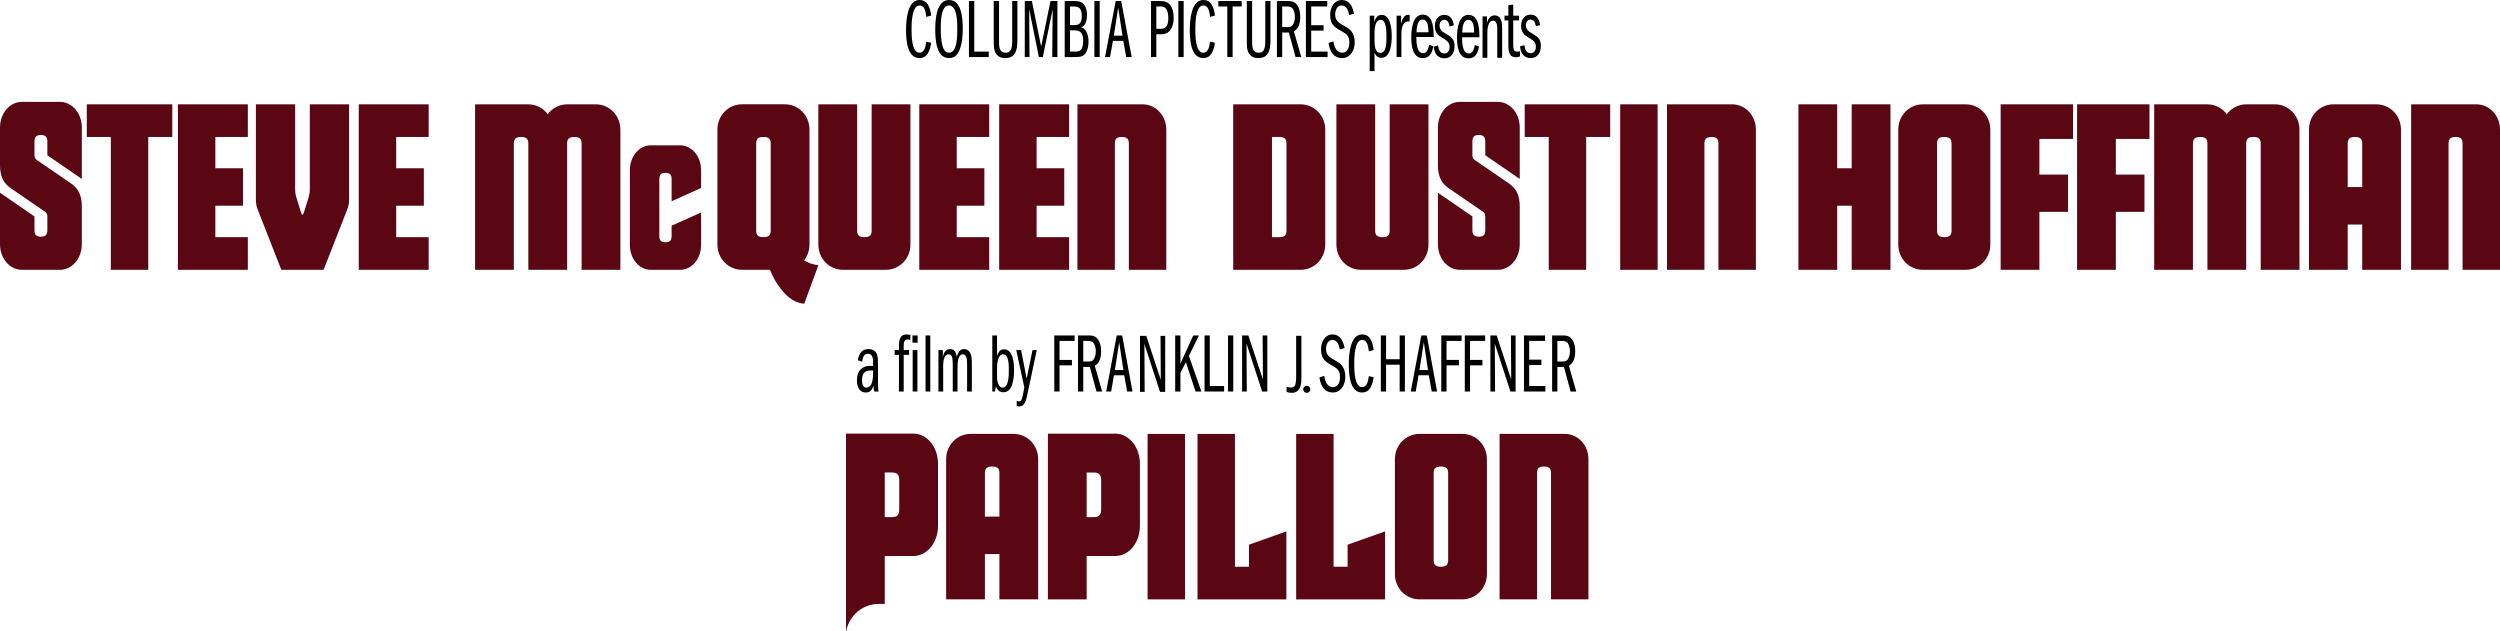 <?xml version="1.0" encoding="UTF-8"?>
<svg xmlns="http://www.w3.org/2000/svg" xmlns:xlink="http://www.w3.org/1999/xlink" width="1384.73pt" height="349.37pt" viewBox="0 0 1384.73 349.37" version="1.1">
<defs>
<clipPath id="clip1">
  <path d="M 468 240 L 520 240 L 520 349.371 L 468 349.371 Z M 468 240 "/>
</clipPath>
<clipPath id="clip2">
  <path d="M 1335 57 L 1384.73 57 L 1384.73 150 L 1335 150 Z M 1335 57 "/>
</clipPath>
</defs>
<g id="surface1">
<path style=" stroke:none;fill-rule:nonzero;fill:rgb(35.699%,2.399%,7.5%);fill-opacity:1;" d="M 830.602 240.32 L 866.652 240.32 C 873.945 240.32 879.828 246.465 879.828 254.348 L 879.828 331.977 L 859.094 331.977 L 859.094 262.152 C 859.094 259.84 858.426 258.391 855.215 258.391 C 852.004 258.391 851.336 259.84 851.336 262.152 L 851.336 331.977 L 830.602 331.977 L 830.602 240.32 "/>
<path style=" stroke:none;fill-rule:nonzero;fill:rgb(35.699%,2.399%,7.5%);fill-opacity:1;" d="M 635.633 240.336 L 656.367 240.336 L 656.367 331.988 L 635.633 331.988 L 635.633 240.336 "/>
<path style=" stroke:none;fill-rule:nonzero;fill:rgb(35.699%,2.399%,7.5%);fill-opacity:1;" d="M 691.781 301.703 L 691.781 313.918 L 684.023 313.918 L 684.023 240.336 L 663.285 240.336 L 663.285 331.988 L 712.516 331.988 L 712.516 294.332 L 691.781 301.703 "/>
<path style=" stroke:none;fill-rule:nonzero;fill:rgb(35.699%,2.399%,7.5%);fill-opacity:1;" d="M 746.426 301.703 L 746.426 313.918 L 738.668 313.918 L 738.668 240.336 L 717.934 240.336 L 717.934 331.988 L 767.16 331.988 L 767.16 294.332 L 746.426 301.703 "/>
<path style=" stroke:none;fill-rule:nonzero;fill:rgb(35.699%,2.399%,7.5%);fill-opacity:1;" d="M 798.109 313.902 C 801.434 313.902 802.125 312.461 802.125 310.145 L 802.125 262.152 C 802.125 259.84 801.434 258.391 798.109 258.391 C 794.785 258.391 794.09 259.84 794.09 262.152 L 794.09 310.145 C 794.09 312.461 794.785 313.902 798.109 313.902 Z M 772.621 254.348 C 772.621 246.465 778.715 240.32 786.266 240.32 L 809.949 240.32 C 817.5 240.32 823.594 246.465 823.594 254.348 L 823.594 317.953 C 823.594 325.832 817.5 331.977 809.949 331.977 L 786.266 331.977 C 778.715 331.977 772.621 325.832 772.621 317.953 L 772.621 254.348 "/>
<path style=" stroke:none;fill-rule:nonzero;fill:rgb(35.699%,2.399%,7.5%);fill-opacity:1;" d="M 553.562 286.148 L 553.562 262.152 C 553.562 259.84 552.867 258.391 549.547 258.391 C 546.223 258.391 545.527 259.84 545.527 262.152 L 545.527 286.148 Z M 524.059 254.348 C 524.059 246.465 530.152 240.32 537.703 240.32 L 561.387 240.32 C 568.938 240.32 575.031 246.465 575.031 254.348 L 575.031 331.977 L 553.562 331.977 L 553.562 306.895 L 545.527 306.895 L 545.527 331.977 L 524.059 331.977 L 524.059 254.348 "/>
<g clip-path="url(#clip1)" clip-rule="nonzero">
<path style=" stroke:none;fill-rule:nonzero;fill:rgb(35.699%,2.399%,7.5%);fill-opacity:1;" d="M 498.09 281.945 C 498.09 284.703 497.395 286.426 494.074 286.426 L 490.055 286.426 L 490.055 261.711 L 494.074 261.711 C 497.395 261.711 498.09 263.434 498.09 266.191 Z M 505.914 240.184 L 468.586 240.184 L 468.586 349.371 L 468.734 349.371 C 470.496 340.77 477.844 334.52 486.676 334.52 L 490.055 334.52 L 490.055 307.953 L 505.914 307.953 C 513.465 307.953 519.559 300.633 519.559 291.25 L 519.559 256.891 C 519.559 247.504 513.465 240.184 505.914 240.184 "/>
</g>
<path style=" stroke:none;fill-rule:nonzero;fill:rgb(35.699%,2.399%,7.5%);fill-opacity:1;" d="M 609.922 281.961 C 609.922 284.715 609.23 286.438 605.902 286.438 L 601.887 286.438 L 601.887 261.727 L 605.902 261.727 C 609.23 261.727 609.922 263.445 609.922 266.203 Z M 617.746 240.195 L 580.418 240.195 L 580.418 331.988 L 601.887 331.988 L 601.887 307.965 L 617.746 307.965 C 625.297 307.965 631.391 300.648 631.391 291.262 L 631.391 256.902 C 631.391 247.516 625.297 240.195 617.746 240.195 "/>
<path style=" stroke:none;fill-rule:nonzero;fill:rgb(35.699%,2.399%,7.5%);fill-opacity:1;" d="M 796.449 106.75 L 815.543 119.879 L 815.543 127.289 C 815.543 129.637 816.156 131.105 819.109 131.105 C 822.066 131.105 822.684 129.637 822.684 127.289 L 822.684 120.176 C 822.684 118.707 822.375 117.973 821.449 117.312 L 802.426 104.254 C 798.359 101.469 796.449 97.652 796.449 91.418 L 796.449 70.66 C 796.449 62.664 801.871 56.43 808.582 56.43 L 829.641 56.43 C 836.352 56.43 841.773 62.664 841.773 70.66 L 841.773 99.121 L 822.684 85.992 L 822.684 78.582 C 822.684 76.234 822.066 74.77 819.109 74.77 C 816.156 74.77 815.543 76.234 815.543 78.582 L 815.543 85.695 C 815.543 87.164 815.848 87.898 816.77 88.559 L 835.797 101.613 C 839.863 104.402 841.773 108.219 841.773 114.453 L 841.773 135.211 C 841.773 143.207 836.352 149.441 829.641 149.441 L 808.582 149.441 C 801.871 149.441 796.449 143.207 796.449 135.211 L 796.449 106.75 "/>
<path style=" stroke:none;fill-rule:nonzero;fill:rgb(35.699%,2.399%,7.5%);fill-opacity:1;" d="M 857.836 75.859 L 844.52 75.859 L 844.52 57.789 L 891.879 57.789 L 891.879 75.859 L 878.566 75.859 L 878.566 149.441 L 857.836 149.441 L 857.836 75.859 "/>
<path style=" stroke:none;fill-rule:nonzero;fill:rgb(35.699%,2.399%,7.5%);fill-opacity:1;" d="M 923.34 57.789 L 959.391 57.789 C 966.684 57.789 972.566 63.934 972.566 71.812 L 972.566 149.441 L 951.832 149.441 L 951.832 79.617 C 951.832 77.305 951.168 75.859 947.953 75.859 C 944.746 75.859 944.074 77.305 944.074 79.617 L 944.074 149.441 L 923.34 149.441 L 923.34 57.789 "/>
<g clip-path="url(#clip2)" clip-rule="nonzero">
<path style=" stroke:none;fill-rule:nonzero;fill:rgb(35.699%,2.399%,7.5%);fill-opacity:1;" d="M 1335.512 57.785 L 1371.559 57.785 C 1378.852 57.785 1384.73 63.934 1384.73 71.812 L 1384.73 149.441 L 1364 149.441 L 1364 79.617 C 1364 77.305 1363.328 75.855 1360.121 75.855 C 1356.91 75.855 1356.238 77.305 1356.238 79.617 L 1356.238 149.441 L 1335.512 149.441 L 1335.512 57.785 "/>
</g>
<path style=" stroke:none;fill-rule:nonzero;fill:rgb(35.699%,2.399%,7.5%);fill-opacity:1;" d="M 897.41 57.785 L 918.145 57.785 L 918.145 149.441 L 897.41 149.441 L 897.41 57.785 "/>
<path style=" stroke:none;fill-rule:nonzero;fill:rgb(35.699%,2.399%,7.5%);fill-opacity:1;" d="M 740.223 57.789 L 761.699 57.789 L 761.699 127.613 C 761.699 129.926 762.395 131.371 765.719 131.371 C 769.047 131.371 769.738 129.926 769.738 127.613 L 769.738 57.789 L 791.219 57.789 L 791.219 135.418 C 791.219 143.301 785.121 149.441 777.57 149.441 L 753.871 149.441 C 746.32 149.441 740.223 143.301 740.223 135.418 L 740.223 57.789 "/>
<path style=" stroke:none;fill-rule:nonzero;fill:rgb(35.699%,2.399%,7.5%);fill-opacity:1;" d="M 708.551 131.371 C 711.875 131.371 712.566 129.926 712.566 127.613 L 712.566 79.617 C 712.566 77.305 711.875 75.859 708.551 75.859 L 704.535 75.859 L 704.535 131.371 Z M 683.066 57.789 L 720.395 57.789 C 727.945 57.789 734.039 63.934 734.039 71.812 L 734.039 135.418 C 734.039 143.301 727.945 149.441 720.395 149.441 L 683.066 149.441 L 683.066 57.789 "/>
<path style=" stroke:none;fill-rule:nonzero;fill:rgb(35.699%,2.399%,7.5%);fill-opacity:1;" d="M 996.133 57.785 L 1017.602 57.785 L 1017.602 93.203 L 1025.641 93.203 L 1025.641 57.785 L 1047.109 57.785 L 1047.109 149.441 L 1025.641 149.441 L 1025.641 113.949 L 1017.602 113.949 L 1017.602 149.441 L 996.133 149.441 L 996.133 57.785 "/>
<path style=" stroke:none;fill-rule:nonzero;fill:rgb(35.699%,2.399%,7.5%);fill-opacity:1;" d="M 1076.93 131.371 C 1080.25 131.371 1080.949 129.926 1080.949 127.613 L 1080.949 79.617 C 1080.949 77.305 1080.25 75.859 1076.93 75.859 C 1073.602 75.859 1072.91 77.305 1072.91 79.617 L 1072.91 127.613 C 1072.91 129.926 1073.602 131.371 1076.93 131.371 Z M 1051.441 71.812 C 1051.441 63.934 1057.539 57.785 1065.09 57.785 L 1088.77 57.785 C 1096.32 57.785 1102.422 63.934 1102.422 71.812 L 1102.422 135.418 C 1102.422 143.297 1096.32 149.441 1088.77 149.441 L 1065.09 149.441 C 1057.539 149.441 1051.441 143.297 1051.441 135.418 L 1051.441 71.812 "/>
<path style=" stroke:none;fill-rule:nonzero;fill:rgb(35.699%,2.399%,7.5%);fill-opacity:1;" d="M 1148.238 76.949 L 1148.238 57.785 L 1108.141 57.785 L 1108.141 149.441 L 1129.602 149.441 L 1129.602 117.34 L 1145.469 117.34 L 1145.469 96.703 L 1129.602 96.703 L 1129.602 76.949 L 1148.238 76.949 "/>
<path style=" stroke:none;fill-rule:nonzero;fill:rgb(35.699%,2.399%,7.5%);fill-opacity:1;" d="M 1190.578 76.949 L 1190.578 57.785 L 1150.48 57.785 L 1150.48 149.441 L 1171.949 149.441 L 1171.949 117.34 L 1187.809 117.34 L 1187.809 96.703 L 1171.949 96.703 L 1171.949 76.949 L 1190.578 76.949 "/>
<path style=" stroke:none;fill-rule:nonzero;fill:rgb(35.699%,2.399%,7.5%);fill-opacity:1;" d="M 1193.18 57.785 L 1222.539 57.785 C 1226.98 57.785 1230.922 59.883 1233.41 63.281 C 1235.91 59.883 1239.859 57.785 1244.289 57.785 L 1260.012 57.785 C 1267.559 57.785 1273.648 63.934 1273.648 71.812 L 1273.648 149.441 L 1252.191 149.441 L 1252.191 79.617 C 1252.191 77.305 1251.488 75.859 1248.172 75.859 C 1244.84 75.859 1244.148 77.305 1244.148 79.617 L 1244.148 149.441 L 1222.68 149.441 L 1222.68 79.617 C 1222.68 77.305 1221.988 75.859 1218.66 75.859 C 1215.34 75.859 1214.648 77.305 1214.648 79.617 L 1214.648 149.441 L 1193.18 149.441 L 1193.18 57.785 "/>
<path style=" stroke:none;fill-rule:nonzero;fill:rgb(35.699%,2.399%,7.5%);fill-opacity:1;" d="M 1308.41 103.613 L 1308.41 79.617 C 1308.41 77.305 1307.719 75.855 1304.398 75.855 C 1301.07 75.855 1300.379 77.305 1300.379 79.617 L 1300.379 103.613 Z M 1278.91 71.812 C 1278.91 63.934 1285 57.785 1292.551 57.785 L 1316.238 57.785 C 1323.789 57.785 1329.879 63.934 1329.879 71.812 L 1329.879 149.441 L 1308.41 149.441 L 1308.41 124.359 L 1300.379 124.359 L 1300.379 149.441 L 1278.91 149.441 L 1278.91 71.812 "/>
<path style=" stroke:none;fill-rule:nonzero;fill:rgb(35.699%,2.399%,7.5%);fill-opacity:1;" d="M 0 106.75 L 19.09 119.879 L 19.09 127.289 C 19.09 129.637 19.707 131.105 22.66 131.105 C 25.617 131.105 26.23 129.637 26.23 127.289 L 26.23 120.176 C 26.23 118.707 25.926 117.973 25 117.312 L 5.973 104.254 C 1.91 101.469 0 97.652 0 91.418 L 0 70.66 C 0 62.664 5.418 56.43 12.133 56.43 L 33.191 56.43 C 39.902 56.43 45.324 62.664 45.324 70.66 L 45.324 99.121 L 26.23 85.992 L 26.23 78.582 C 26.23 76.234 25.617 74.77 22.66 74.77 C 19.707 74.77 19.09 76.234 19.09 78.582 L 19.09 85.695 C 19.09 87.164 19.398 87.898 20.32 88.559 L 39.348 101.613 C 43.414 104.402 45.324 108.219 45.324 114.453 L 45.324 135.211 C 45.324 143.207 39.902 149.441 33.191 149.441 L 12.133 149.441 C 5.418 149.441 0 143.207 0 135.211 L 0 106.75 "/>
<path style=" stroke:none;fill-rule:nonzero;fill:rgb(35.699%,2.399%,7.5%);fill-opacity:1;" d="M 61.383 75.859 L 48.074 75.859 L 48.074 57.789 L 95.43 57.789 L 95.43 75.859 L 82.117 75.859 L 82.117 149.441 L 61.383 149.441 L 61.383 75.859 "/>
<path style=" stroke:none;fill-rule:nonzero;fill:rgb(35.699%,2.399%,7.5%);fill-opacity:1;" d="M 596.773 57.785 L 632.824 57.785 C 640.113 57.785 646 63.934 646 71.812 L 646 149.441 L 625.266 149.441 L 625.266 79.617 C 625.266 77.305 624.598 75.859 621.387 75.859 C 618.176 75.859 617.508 77.305 617.508 79.617 L 617.508 149.441 L 596.773 149.441 L 596.773 57.785 "/>
<path style=" stroke:none;fill-rule:nonzero;fill:rgb(35.699%,2.399%,7.5%);fill-opacity:1;" d="M 453.277 57.785 L 474.758 57.785 L 474.758 127.613 C 474.758 129.926 475.449 131.371 478.777 131.371 C 482.102 131.371 482.797 129.926 482.797 127.613 L 482.797 57.785 L 504.277 57.785 L 504.277 135.418 C 504.277 143.297 498.18 149.441 490.625 149.441 L 466.93 149.441 C 459.375 149.441 453.277 143.297 453.277 135.418 L 453.277 57.785 "/>
<path style=" stroke:none;fill-rule:nonzero;fill:rgb(35.699%,2.399%,7.5%);fill-opacity:1;" d="M 418.848 127.598 L 418.848 79.602 C 418.848 77.285 419.539 75.844 422.863 75.844 C 426.191 75.844 426.883 77.285 426.883 79.602 L 426.883 127.598 C 426.883 129.91 426.191 131.355 422.863 131.355 C 419.539 131.355 418.848 129.91 418.848 127.598 Z M 445.371 144.211 C 447.242 141.82 448.363 138.773 448.363 135.402 L 448.363 71.793 C 448.363 63.914 442.266 57.77 434.715 57.77 L 411.016 57.77 C 403.465 57.77 397.367 63.914 397.367 71.793 L 397.367 135.402 C 397.367 143.281 403.465 149.426 411.016 149.426 L 426.453 149.426 C 428.211 153.723 430.312 157.398 432.758 160.348 C 436.707 165.371 440.914 167.883 445.465 168.242 L 453.277 146.895 C 450.273 146.555 447.656 145.625 445.371 144.211 "/>
<path style=" stroke:none;fill-rule:nonzero;fill:rgb(35.699%,2.399%,7.5%);fill-opacity:1;" d="M 98.543 57.789 L 137.27 57.789 L 137.27 75.859 L 119.277 75.859 L 119.277 93.207 L 134.594 93.207 L 134.594 113.949 L 119.277 113.949 L 119.277 131.371 L 137.27 131.371 L 137.27 149.441 L 98.543 149.441 L 98.543 57.789 "/>
<path style=" stroke:none;fill-rule:nonzero;fill:rgb(35.699%,2.399%,7.5%);fill-opacity:1;" d="M 509.184 57.785 L 547.91 57.785 L 547.91 75.859 L 529.918 75.859 L 529.918 93.203 L 545.234 93.203 L 545.234 113.949 L 529.918 113.949 L 529.918 131.371 L 547.91 131.371 L 547.91 149.441 L 509.184 149.441 L 509.184 57.785 "/>
<path style=" stroke:none;fill-rule:nonzero;fill:rgb(35.699%,2.399%,7.5%);fill-opacity:1;" d="M 553.434 57.785 L 592.16 57.785 L 592.16 75.859 L 574.168 75.859 L 574.168 93.203 L 589.484 93.203 L 589.484 113.949 L 574.168 113.949 L 574.168 131.371 L 592.16 131.371 L 592.16 149.441 L 553.434 149.441 L 553.434 57.785 "/>
<path style=" stroke:none;fill-rule:nonzero;fill:rgb(35.699%,2.399%,7.5%);fill-opacity:1;" d="M 198.707 57.789 L 237.434 57.789 L 237.434 75.859 L 219.441 75.859 L 219.441 93.207 L 234.758 93.207 L 234.758 113.949 L 219.441 113.949 L 219.441 131.371 L 237.434 131.371 L 237.434 149.441 L 198.707 149.441 L 198.707 57.789 "/>
<path style=" stroke:none;fill-rule:nonzero;fill:rgb(35.699%,2.399%,7.5%);fill-opacity:1;" d="M 263.145 57.785 L 292.512 57.785 C 296.945 57.785 300.891 59.883 303.387 63.281 C 305.879 59.883 309.828 57.785 314.258 57.785 L 329.98 57.785 C 337.531 57.785 343.625 63.934 343.625 71.812 L 343.625 149.441 L 322.152 149.441 L 322.152 79.617 C 322.152 77.305 321.461 75.859 318.137 75.859 C 314.812 75.859 314.121 77.305 314.121 79.617 L 314.121 149.441 L 292.648 149.441 L 292.648 79.617 C 292.648 77.305 291.957 75.859 288.633 75.859 C 285.309 75.859 284.617 77.305 284.617 79.617 L 284.617 149.441 L 263.145 149.441 L 263.145 57.785 "/>
<path style=" stroke:none;fill-rule:nonzero;fill:rgb(35.699%,2.399%,7.5%);fill-opacity:1;" d="M 388.316 94.246 C 388.316 86.523 383.152 80.504 376.758 80.504 L 360.441 80.504 C 354.051 80.504 348.883 86.523 348.883 94.246 L 348.883 135.695 C 348.883 143.418 354.051 149.441 360.441 149.441 L 376.758 149.441 C 383.152 149.441 388.316 143.418 388.316 135.695 L 388.316 117.699 L 372.004 124.996 L 372.004 130.523 C 372.004 132.789 371.414 134.207 368.602 134.207 C 365.781 134.207 365.195 132.789 365.195 130.523 L 365.195 99.422 C 365.195 97.152 365.781 95.734 368.602 95.734 C 371.414 95.734 372.004 97.152 372.004 99.422 L 372.004 111.48 L 388.316 104.113 L 388.281 104.098 L 388.316 104.098 L 388.316 94.246 "/>
<path style=" stroke:none;fill-rule:nonzero;fill:rgb(35.699%,2.399%,7.5%);fill-opacity:1;" d="M 142.574 115.613 C 142.086 114.312 141.734 112.434 141.734 110.914 L 141.734 57.789 L 163.469 57.789 L 163.469 105.203 C 163.469 106.797 163.887 108.531 164.238 109.688 L 166.832 118 C 167.043 118.648 167.254 118.941 167.535 118.941 C 167.812 118.941 168.023 118.648 168.234 118 L 170.828 109.688 C 171.18 108.531 171.598 106.797 171.598 105.203 L 171.598 57.789 L 193.328 57.789 L 193.328 110.914 C 193.328 112.434 192.98 114.312 192.488 115.613 L 179.238 149.441 L 155.824 149.441 L 142.574 115.613 "/>
<path style=" stroke:none;fill-rule:nonzero;fill:rgb(0%,0%,0%);fill-opacity:1;" d="M 723.793 213.672 C 724.34 213.672 724.809 213.867 725.188 214.25 C 725.57 214.637 725.762 215.098 725.762 215.641 C 725.762 216.188 725.566 216.645 725.18 217.027 C 724.797 217.406 724.332 217.598 723.793 217.598 C 723.25 217.598 722.789 217.406 722.406 217.027 C 722.027 216.645 721.832 216.188 721.832 215.641 C 721.832 215.098 722.027 214.637 722.406 214.25 C 722.789 213.867 723.25 213.672 723.793 213.672 "/>
<path style=" stroke:none;fill-rule:nonzero;fill:rgb(0%,0%,0%);fill-opacity:1;" d="M 509.262 32.168 C 502.617 32.168 501.848 22.672 501.848 16.621 C 501.848 10.805 502.695 0.004 509.297 0.004 C 513.738 0.004 515.168 3.91 515.785 8.613 L 513.082 9.359 C 512.734 6.66 512.234 3.027 509.375 3.027 C 504.973 3.027 504.895 13.035 504.895 16.48 C 504.895 19.926 505.012 29.191 509.297 29.191 C 512.117 29.191 512.695 25.746 513.082 23.094 L 515.785 23.695 C 515.016 28.258 513.66 32.168 509.262 32.168 "/>
<path style=" stroke:none;fill-rule:nonzero;fill:rgb(0%,0%,0%);fill-opacity:1;" d="M 525.637 3.027 C 521.156 3.027 521.078 12.012 521.078 15.645 C 521.078 18.668 521.195 21.93 521.891 24.859 C 522.43 27.141 523.473 29.191 525.676 29.191 C 530.27 29.191 530.23 19.785 530.23 16.109 C 530.23 12.387 530.27 3.027 525.637 3.027 Z M 531.004 28.676 C 529.691 31.191 528.07 32.168 525.637 32.168 C 518.723 32.168 518.027 22.578 518.027 16.297 C 518.027 10.148 518.879 0.004 525.676 0.004 C 532.473 0.004 533.281 9.684 533.281 15.875 C 533.281 20.02 532.855 25.094 531.004 28.676 "/>
<path style=" stroke:none;fill-rule:nonzero;fill:rgb(0%,0%,0%);fill-opacity:1;" d="M 536.691 31.609 L 536.691 0.562 L 539.625 0.562 L 539.625 28.586 L 547.656 28.586 L 547.656 31.609 L 536.691 31.609 "/>
<path style=" stroke:none;fill-rule:nonzero;fill:rgb(0%,0%,0%);fill-opacity:1;" d="M 556.766 32.168 C 554.871 32.168 552.785 31.562 551.629 29.656 C 550.352 27.605 550.43 24.676 550.43 22.254 L 550.43 0.562 L 553.363 0.562 L 553.363 22.254 C 553.363 25.84 553.289 29.191 557.109 29.191 C 560.434 29.191 560.664 25.652 560.664 22.441 L 560.664 0.562 L 563.52 0.562 L 563.52 22.254 C 563.52 28.117 562.324 32.168 556.766 32.168 "/>
<path style=" stroke:none;fill-rule:nonzero;fill:rgb(0%,0%,0%);fill-opacity:1;" d="M 582.828 31.609 L 583.062 5.172 L 577.613 31.609 L 575.414 31.609 L 570.047 5.027 L 570.238 31.609 L 567.613 31.609 L 567.613 0.562 L 571.551 0.562 L 576.688 25.789 L 581.863 0.562 L 585.688 0.562 L 585.688 31.609 L 582.828 31.609 "/>
<path style=" stroke:none;fill-rule:nonzero;fill:rgb(0%,0%,0%);fill-opacity:1;" d="M 595.285 16.809 L 592.66 16.809 L 592.66 28.586 L 595.441 28.586 C 596.598 28.586 597.949 28.492 598.801 27.469 C 599.727 26.398 599.957 24.07 599.957 22.625 C 599.957 18.621 598.645 16.809 595.285 16.809 Z M 594.938 3.586 L 592.66 3.586 L 592.66 13.922 L 595.055 13.922 C 598.105 13.922 599.188 12.434 599.188 8.801 C 599.188 5.172 597.988 3.586 594.938 3.586 Z M 601.156 29.656 C 599.727 31.609 597.41 31.609 595.402 31.609 L 589.727 31.609 L 589.727 0.562 L 595.133 0.562 C 596.289 0.562 597.758 0.699 598.84 1.215 C 601.156 2.332 602.082 5.496 602.082 8.336 C 602.082 10.148 601.773 12.246 600.77 13.688 C 600.227 14.48 599.648 14.758 598.879 15.039 C 600.035 15.551 600.691 15.969 601.465 17.137 C 602.547 18.809 602.934 20.949 602.934 23.047 C 602.934 25.371 602.469 27.887 601.156 29.656 "/>
<path style=" stroke:none;fill-rule:nonzero;fill:rgb(0%,0%,0%);fill-opacity:1;" d="M 606.176 31.609 L 606.176 0.562 L 609.109 0.562 L 609.109 31.609 L 606.176 31.609 "/>
<path style=" stroke:none;fill-rule:nonzero;fill:rgb(0%,0%,0%);fill-opacity:1;" d="M 619.371 4.285 L 616.938 19.738 L 621.727 19.738 Z M 623.812 31.609 L 622.188 22.625 L 616.434 22.625 L 614.852 31.609 L 612.07 31.609 L 617.98 0.562 L 621.031 0.562 L 626.824 31.609 L 623.812 31.609 "/>
<path style=" stroke:none;fill-rule:nonzero;fill:rgb(0%,0%,0%);fill-opacity:1;" d="M 645.305 4.285 C 644.609 3.727 643.566 3.586 642.719 3.586 L 640.48 3.586 L 640.48 15.969 L 642.871 15.969 C 646.195 15.969 647.121 13.598 647.121 9.918 C 647.121 8.008 646.734 5.449 645.305 4.285 Z M 642.988 18.996 L 640.48 18.996 L 640.48 31.609 L 637.543 31.609 L 637.543 0.562 L 642.523 0.562 C 643.645 0.562 645.113 0.699 646.156 1.168 C 649.129 2.516 650.094 6.336 650.094 9.824 C 650.094 15.41 647.816 18.996 642.988 18.996 "/>
<path style=" stroke:none;fill-rule:nonzero;fill:rgb(0%,0%,0%);fill-opacity:1;" d="M 652.68 31.609 L 652.68 0.562 L 655.617 0.562 L 655.617 31.609 L 652.68 31.609 "/>
<path style=" stroke:none;fill-rule:nonzero;fill:rgb(0%,0%,0%);fill-opacity:1;" d="M 666.438 32.168 C 659.797 32.168 659.023 22.672 659.023 16.621 C 659.023 10.805 659.875 0.004 666.48 0.004 C 670.918 0.004 672.348 3.91 672.965 8.613 L 670.262 9.359 C 669.914 6.66 669.414 3.027 666.555 3.027 C 662.152 3.027 662.074 13.035 662.074 16.48 C 662.074 19.926 662.191 29.191 666.48 29.191 C 669.297 29.191 669.875 25.746 670.262 23.094 L 672.965 23.695 C 672.195 28.258 670.844 32.168 666.438 32.168 "/>
<path style=" stroke:none;fill-rule:nonzero;fill:rgb(0%,0%,0%);fill-opacity:1;" d="M 682.73 3.586 L 682.73 31.609 L 679.797 31.609 L 679.797 3.586 L 674.816 3.586 L 674.816 0.562 L 687.754 0.562 L 687.754 3.586 L 682.73 3.586 "/>
<path style=" stroke:none;fill-rule:nonzero;fill:rgb(0%,0%,0%);fill-opacity:1;" d="M 696.934 32.168 C 695.043 32.168 692.957 31.562 691.797 29.656 C 690.523 27.605 690.602 24.676 690.602 22.254 L 690.602 0.562 L 693.535 0.562 L 693.535 22.254 C 693.535 25.84 693.461 29.191 697.285 29.191 C 700.602 29.191 700.836 25.652 700.836 22.441 L 700.836 0.562 L 703.691 0.562 L 703.691 22.254 C 703.691 28.117 702.496 32.168 696.934 32.168 "/>
<path style=" stroke:none;fill-rule:nonzero;fill:rgb(0%,0%,0%);fill-opacity:1;" d="M 715.996 4.797 C 715.223 3.727 713.988 3.586 712.867 3.586 L 710.203 3.586 L 710.203 14.992 L 713.023 14.992 C 714.219 14.992 715.297 14.898 716.113 13.688 C 716.922 12.523 717.23 10.848 717.23 9.359 C 717.23 7.777 716.883 6.012 715.996 4.797 Z M 717.617 31.609 L 713.871 18.02 L 710.203 18.02 L 710.203 31.609 L 707.27 31.609 L 707.27 0.562 L 712.984 0.562 C 714.602 0.562 716.035 0.562 717.426 1.68 C 719.469 3.309 720.207 6.379 720.207 9.219 C 720.207 12.57 719.434 15.922 716.652 17.32 L 720.781 31.609 L 717.617 31.609 "/>
<path style=" stroke:none;fill-rule:nonzero;fill:rgb(0%,0%,0%);fill-opacity:1;" d="M 723.332 31.609 L 723.332 0.562 L 735.148 0.562 L 735.148 3.586 L 726.266 3.586 L 726.266 13.969 L 733.102 13.969 L 733.102 16.945 L 726.266 16.945 L 726.266 28.586 L 735.34 28.586 L 735.34 31.609 L 723.332 31.609 "/>
<path style=" stroke:none;fill-rule:nonzero;fill:rgb(0%,0%,0%);fill-opacity:1;" d="M 743.336 32.168 C 738.895 32.168 736.578 28.816 735.883 23.789 L 738.586 22.949 C 739.047 26.211 740.363 29.191 743.41 29.191 C 746.156 29.191 747.391 26.723 747.391 23.648 C 747.391 22.441 747.195 21.23 746.656 20.207 C 746 18.996 744.801 18.297 743.762 17.691 C 740.016 15.504 736.77 14.199 736.77 8.336 C 736.77 3.68 739.203 0.004 743.219 0.004 C 747.234 0.004 749.09 3.168 749.977 7.543 L 747.312 8.336 C 746.812 5.59 745.73 3.027 743.102 3.027 C 740.707 3.027 739.551 5.496 739.551 8.148 C 739.551 15.598 750.363 12.711 750.363 23.371 C 750.363 28.398 747.621 32.168 743.336 32.168 "/>
<path style=" stroke:none;fill-rule:nonzero;fill:rgb(0%,0%,0%);fill-opacity:1;" d="M 764.695 10.988 C 761.723 10.988 761.336 15.645 761.336 18.297 L 761.336 22.484 C 761.336 25.188 761.609 29.285 764.582 29.285 C 768.094 29.285 767.941 23.137 767.941 20.254 C 767.941 17.602 768.02 10.988 764.695 10.988 Z M 765.121 32.027 C 763.305 32.027 762.227 31.191 761.336 29.285 L 761.336 39.383 L 758.672 39.383 L 758.672 8.66 L 761.184 8.66 L 761.184 12.387 C 761.801 9.965 763 8.242 765.277 8.242 C 770.105 8.242 770.875 15.645 770.875 20.02 C 770.875 24.582 770.141 32.027 765.121 32.027 "/>
<path style=" stroke:none;fill-rule:nonzero;fill:rgb(0%,0%,0%);fill-opacity:1;" d="M 780.051 11.871 C 778.812 11.871 778.004 12.434 777.27 13.598 C 776.109 15.41 776.227 18.668 776.227 20.812 L 776.227 31.609 L 773.562 31.609 L 773.562 8.66 L 776.035 8.66 L 776.035 13.223 C 776.613 10.805 777.578 8.195 779.973 8.195 C 780.281 8.195 780.516 8.195 780.785 8.336 L 780.785 11.922 C 780.551 11.871 780.281 11.871 780.051 11.871 "/>
<path style=" stroke:none;fill-rule:nonzero;fill:rgb(0%,0%,0%);fill-opacity:1;" d="M 787.984 10.848 C 785.012 10.848 784.738 15.176 784.586 17.879 L 791.188 17.879 C 791.148 15.176 791.035 10.848 787.984 10.848 Z M 784.508 20.484 C 784.508 23.605 784.664 29.473 788.293 29.473 C 790.457 29.473 791.148 26.953 791.574 24.816 L 793.93 25.562 C 793.121 29.656 791.766 32.168 788.023 32.168 C 782.578 32.168 781.688 25.746 781.688 20.484 C 781.688 15.551 782.73 8.102 788.023 8.102 C 793.699 8.102 794.082 15.363 794.125 20.484 L 784.508 20.484 "/>
<path style=" stroke:none;fill-rule:nonzero;fill:rgb(0%,0%,0%);fill-opacity:1;" d="M 800.109 32.309 C 796.559 32.309 794.625 30.031 794.125 25.887 L 796.52 25.141 C 796.906 27.605 797.676 29.609 800.07 29.609 C 801.848 29.609 802.926 28.117 802.926 26.023 C 802.926 20.297 794.742 22.02 794.742 14.48 C 794.742 10.707 796.824 8.242 799.957 8.242 C 803.16 8.242 804.625 10.383 805.285 13.969 L 802.965 14.711 C 802.543 12.711 801.961 10.988 799.992 10.988 C 798.41 10.988 797.367 12.246 797.367 14.152 C 797.367 16.992 799.762 18.02 801.539 19.09 C 804.086 20.625 805.668 21.883 805.668 25.562 C 805.668 29.656 803.547 32.309 800.109 32.309 "/>
<path style=" stroke:none;fill-rule:nonzero;fill:rgb(0%,0%,0%);fill-opacity:1;" d="M 813.305 10.988 C 810.332 10.988 810.059 15.316 809.906 18.02 L 816.508 18.02 C 816.473 15.316 816.355 10.988 813.305 10.988 Z M 809.828 20.625 C 809.828 23.742 809.984 29.609 813.613 29.609 C 815.777 29.609 816.473 27.094 816.898 24.953 L 819.254 25.699 C 818.441 29.797 817.09 32.309 813.344 32.309 C 807.898 32.309 807.012 25.887 807.012 20.625 C 807.012 15.691 808.051 8.242 813.344 8.242 C 819.02 8.242 819.406 15.508 819.445 20.625 L 809.828 20.625 "/>
<path style=" stroke:none;fill-rule:nonzero;fill:rgb(0%,0%,0%);fill-opacity:1;" d="M 829.312 32.027 L 829.312 17.461 C 829.312 15.273 829.543 11.453 826.918 11.453 C 824.059 11.453 823.828 16.34 823.828 18.812 L 823.828 32.027 L 821.164 32.027 L 821.164 9.078 L 823.633 9.078 L 823.633 12.57 C 824.371 10.195 825.605 8.523 827.805 8.523 C 828.965 8.523 830.086 8.941 830.859 10.012 C 832.129 11.73 832.016 14.758 832.016 16.898 L 832.016 32.027 L 829.312 32.027 "/>
<path style=" stroke:none;fill-rule:nonzero;fill:rgb(0%,0%,0%);fill-opacity:1;" d="M 839.633 31.703 C 835.426 31.703 835.465 27.699 835.465 23.789 L 835.465 11.312 L 833.34 11.312 L 833.34 8.66 L 835.465 8.66 L 835.465 2.887 L 838.168 2.516 L 838.168 8.66 L 841.41 8.66 L 841.41 11.312 L 838.168 11.312 L 838.168 23.789 C 838.168 25 838.051 27.652 839.129 28.309 C 839.555 28.586 840.137 28.586 840.602 28.586 C 841.062 28.586 841.488 28.492 841.91 28.398 L 841.91 31.238 C 841.137 31.609 840.445 31.703 839.633 31.703 "/>
<path style=" stroke:none;fill-rule:nonzero;fill:rgb(0%,0%,0%);fill-opacity:1;" d="M 847.898 32.168 C 844.344 32.168 842.414 29.891 841.91 25.746 L 844.305 25 C 844.691 27.469 845.465 29.473 847.859 29.473 C 849.633 29.473 850.715 27.98 850.715 25.887 C 850.715 20.156 842.531 21.883 842.531 14.34 C 842.531 10.566 844.613 8.102 847.742 8.102 C 850.949 8.102 852.414 10.242 853.07 13.828 L 850.754 14.574 C 850.328 12.57 849.75 10.848 847.781 10.848 C 846.199 10.848 845.156 12.105 845.156 14.016 C 845.156 16.852 847.551 17.879 849.328 18.949 C 851.875 20.484 853.457 21.742 853.457 25.418 C 853.457 29.52 851.336 32.168 847.898 32.168 "/>
<path style=" stroke:none;fill-rule:nonzero;fill:rgb(0%,0%,0%);fill-opacity:1;" d="M 482.422 205.215 C 479.176 205.215 477.461 206.52 477.461 210.664 C 477.461 212.617 477.992 214.711 479.902 214.711 C 481.121 214.711 482.117 213.828 482.688 212.57 C 483.641 210.477 483.605 207.543 483.605 205.215 Z M 484.215 216.852 C 483.91 215.734 483.832 214.664 483.832 213.504 C 482.992 216.109 481.926 217.41 479.559 217.41 C 476.199 217.41 474.637 214.48 474.637 210.664 C 474.637 205.309 477.613 202.656 481.809 202.656 C 482.422 202.656 482.992 202.703 483.605 202.703 L 483.605 201.957 C 483.605 199.211 483.719 195.953 480.742 195.953 C 478.453 195.953 477.918 197.906 477.535 200.328 L 475.133 199.535 C 475.855 195.531 477.535 193.348 481.008 193.348 C 482.191 193.348 483.262 193.578 484.289 194.324 C 485.816 195.484 486.086 197.023 486.238 199.117 C 486.312 200.188 486.312 201.211 486.312 202.281 L 486.312 211.547 C 486.312 213.316 486.312 215.086 486.582 216.852 L 484.215 216.852 "/>
<path style=" stroke:none;fill-rule:nonzero;fill:rgb(0%,0%,0%);fill-opacity:1;" d="M 502.656 187.992 C 501.891 187.992 501.09 188.504 500.785 189.391 C 500.48 190.32 500.555 192.973 500.555 193.902 L 503.535 193.902 L 503.535 196.559 L 500.555 196.559 L 500.555 216.852 L 497.922 216.852 L 497.922 196.559 L 495.555 196.559 L 495.555 193.902 L 497.922 193.902 C 497.922 189.715 497.578 185.246 502.199 185.246 C 502.883 185.246 503.57 185.387 504.258 185.523 L 504.258 188.273 C 503.723 188.133 503.188 187.992 502.656 187.992 "/>
<path style=" stroke:none;fill-rule:nonzero;fill:rgb(0%,0%,0%);fill-opacity:1;" d="M 505.52 216.852 L 505.52 193.902 L 508.148 193.902 L 508.148 216.852 Z M 505.402 189.809 L 505.402 185.805 L 508.266 185.805 L 508.266 189.809 L 505.402 189.809 "/>
<path style=" stroke:none;fill-rule:nonzero;fill:rgb(0%,0%,0%);fill-opacity:1;" d="M 512.652 216.852 L 512.652 185.805 L 515.285 185.805 L 515.285 216.852 L 512.652 216.852 "/>
<path style=" stroke:none;fill-rule:nonzero;fill:rgb(0%,0%,0%);fill-opacity:1;" d="M 535.668 216.852 L 535.668 201.863 C 535.668 199.77 535.594 196.277 533.266 196.277 C 530.289 196.277 530.363 201.91 530.363 204.332 L 530.363 216.852 L 527.73 216.852 L 527.73 202.422 C 527.73 201.539 527.73 200.605 527.652 199.723 C 527.5 197.906 527.234 196.277 525.441 196.277 C 522.922 196.277 522.426 199.863 522.426 202.238 L 522.426 216.852 L 519.789 216.852 L 519.789 193.902 L 522.234 193.902 L 522.234 197.535 C 522.883 195.02 523.953 193.348 526.281 193.348 C 528.684 193.348 529.602 195.113 529.945 197.816 C 530.516 195.16 531.66 193.348 534.027 193.348 C 535.098 193.348 535.977 193.719 536.777 194.602 C 538.305 196.277 538.305 199.352 538.305 201.68 L 538.305 216.852 L 535.668 216.852 "/>
<path style=" stroke:none;fill-rule:nonzero;fill:rgb(0%,0%,0%);fill-opacity:1;" d="M 555.613 196.23 C 552.562 196.23 552.254 201.492 552.254 204.145 L 552.254 208.102 C 552.254 209.594 552.297 211.176 552.867 212.523 C 553.363 213.688 554.164 214.711 555.309 214.711 C 558.707 214.711 558.781 208.102 558.781 205.266 C 558.781 202.562 558.898 196.23 555.613 196.23 Z M 555.77 217.273 C 553.859 217.273 552.41 216.203 551.684 214.062 L 551.035 216.852 L 549.621 216.852 L 549.621 185.805 L 552.254 185.805 L 552.254 197.164 C 552.98 194.93 554.051 193.484 556.109 193.484 C 561.035 193.484 561.684 200.562 561.684 205.121 C 561.684 209.871 560.844 217.273 555.77 217.273 "/>
<path style=" stroke:none;fill-rule:nonzero;fill:rgb(0%,0%,0%);fill-opacity:1;" d="M 568.918 219.043 C 568.344 221.785 567.469 225.141 564.68 225.141 C 564.145 225.141 563.648 225.047 563.152 224.859 L 563.152 222.02 C 563.613 222.16 564.07 222.348 564.527 222.348 C 565.406 222.348 565.711 221.785 566.016 220.855 C 566.664 218.855 566.973 216.621 567.352 214.527 L 562.887 193.902 L 565.598 193.902 L 568.648 209.777 L 571.895 193.902 L 574.262 193.902 L 568.918 219.043 "/>
<path style=" stroke:none;fill-rule:nonzero;fill:rgb(0%,0%,0%);fill-opacity:1;" d="M 586.863 188.828 L 586.863 199.352 L 593.734 199.352 L 593.734 202.379 L 586.863 202.379 L 586.863 216.852 L 583.965 216.852 L 583.965 185.805 L 595.223 185.805 L 595.223 188.828 L 586.863 188.828 "/>
<path style=" stroke:none;fill-rule:nonzero;fill:rgb(0%,0%,0%);fill-opacity:1;" d="M 605.734 190.039 C 604.969 188.969 603.746 188.828 602.641 188.828 L 600.008 188.828 L 600.008 200.234 L 602.793 200.234 C 603.977 200.234 605.047 200.145 605.848 198.934 C 606.648 197.766 606.953 196.094 606.953 194.602 C 606.953 193.02 606.609 191.25 605.734 190.039 Z M 607.336 216.852 L 603.633 203.258 L 600.008 203.258 L 600.008 216.852 L 597.105 216.852 L 597.105 185.805 L 602.758 185.805 C 604.359 185.805 605.77 185.805 607.145 186.922 C 609.168 188.551 609.895 191.621 609.895 194.465 C 609.895 197.816 609.133 201.164 606.383 202.562 L 610.465 216.852 L 607.336 216.852 "/>
<path style=" stroke:none;fill-rule:nonzero;fill:rgb(0%,0%,0%);fill-opacity:1;" d="M 619.918 189.527 L 617.516 204.984 L 622.246 204.984 Z M 624.309 216.852 L 622.703 207.871 L 617.016 207.871 L 615.453 216.852 L 612.703 216.852 L 618.547 185.805 L 621.559 185.805 L 627.285 216.852 L 624.309 216.852 "/>
<path style=" stroke:none;fill-rule:nonzero;fill:rgb(0%,0%,0%);fill-opacity:1;" d="M 642.535 217.062 L 633.871 190.527 L 634.023 217.062 L 631.43 217.062 L 631.43 186.016 L 634.902 186.016 L 642.953 210.359 L 642.805 186.016 L 645.398 186.016 L 645.398 217.062 L 642.535 217.062 "/>
<path style=" stroke:none;fill-rule:nonzero;fill:rgb(0%,0%,0%);fill-opacity:1;" d="M 662.188 216.852 L 656.844 200.562 L 653.828 206.566 L 653.828 216.852 L 650.93 216.852 L 650.93 185.805 L 653.828 185.805 L 653.828 201.445 L 660.93 185.805 L 664.098 185.805 L 658.523 197.113 L 665.434 216.852 L 662.188 216.852 "/>
<path style=" stroke:none;fill-rule:nonzero;fill:rgb(0%,0%,0%);fill-opacity:1;" d="M 667.188 216.852 L 667.188 185.805 L 670.086 185.805 L 670.086 213.828 L 678.027 213.828 L 678.027 216.852 L 667.188 216.852 "/>
<path style=" stroke:none;fill-rule:nonzero;fill:rgb(0%,0%,0%);fill-opacity:1;" d="M 680.199 216.852 L 680.199 185.805 L 683.102 185.805 L 683.102 216.852 L 680.199 216.852 "/>
<path style=" stroke:none;fill-rule:nonzero;fill:rgb(0%,0%,0%);fill-opacity:1;" d="M 699.094 216.852 L 690.43 190.32 L 690.582 216.852 L 687.988 216.852 L 687.988 185.805 L 691.457 185.805 L 699.516 210.148 L 699.363 185.805 L 701.957 185.805 L 701.957 216.852 L 699.094 216.852 "/>
<path style=" stroke:none;fill-rule:nonzero;fill:rgb(0%,0%,0%);fill-opacity:1;" d="M 719.609 215.457 C 718.656 216.992 717.168 217.598 715.641 217.598 C 714.609 217.598 713.578 217.461 712.625 217.039 L 712.625 214.293 C 713.391 214.48 714.113 214.617 714.875 214.617 C 715.715 214.617 716.555 214.523 717.129 213.734 C 718.082 212.43 717.93 208.336 717.93 206.75 L 717.93 185.988 L 720.832 185.988 L 720.832 208.984 C 720.832 211.27 720.793 213.547 719.609 215.457 "/>
<path style=" stroke:none;fill-rule:nonzero;fill:rgb(0%,0%,0%);fill-opacity:1;" d="M 738.203 217.41 C 733.812 217.41 731.52 214.062 730.836 209.031 L 733.508 208.195 C 733.965 211.453 735.266 214.434 738.277 214.434 C 740.988 214.434 742.207 211.965 742.207 208.895 C 742.207 207.684 742.02 206.473 741.484 205.449 C 740.832 204.238 739.652 203.539 738.621 202.934 C 734.918 200.746 731.711 199.441 731.711 193.578 C 731.711 188.926 734.117 185.246 738.09 185.246 C 742.059 185.246 743.891 188.41 744.766 192.785 L 742.133 193.578 C 741.637 190.832 740.566 188.273 737.973 188.273 C 735.605 188.273 734.461 190.738 734.461 193.395 C 734.461 200.84 745.148 197.953 745.148 208.613 C 745.148 213.641 742.438 217.41 738.203 217.41 "/>
<path style=" stroke:none;fill-rule:nonzero;fill:rgb(0%,0%,0%);fill-opacity:1;" d="M 754.414 217.41 C 747.852 217.41 747.086 207.914 747.086 201.863 C 747.086 196.043 747.926 185.246 754.453 185.246 C 758.844 185.246 760.254 189.156 760.867 193.859 L 758.195 194.602 C 757.852 191.902 757.355 188.273 754.531 188.273 C 750.18 188.273 750.102 198.281 750.102 201.727 C 750.102 205.168 750.219 214.434 754.453 214.434 C 757.238 214.434 757.812 210.988 758.195 208.336 L 760.867 208.941 C 760.102 213.504 758.766 217.41 754.414 217.41 "/>
<path style=" stroke:none;fill-rule:nonzero;fill:rgb(0%,0%,0%);fill-opacity:1;" d="M 775.258 216.852 L 775.258 202.004 L 767.734 202.004 L 767.734 216.852 L 764.836 216.852 L 764.836 185.805 L 767.734 185.805 L 767.734 198.977 L 775.258 198.977 L 775.258 185.805 L 778.156 185.805 L 778.156 216.852 L 775.258 216.852 "/>
<path style=" stroke:none;fill-rule:nonzero;fill:rgb(0%,0%,0%);fill-opacity:1;" d="M 788.633 189.527 L 786.223 204.984 L 790.957 204.984 Z M 793.02 216.852 L 791.418 207.871 L 785.73 207.871 L 784.164 216.852 L 781.418 216.852 L 787.254 185.805 L 790.27 185.805 L 795.996 216.852 L 793.02 216.852 "/>
<path style=" stroke:none;fill-rule:nonzero;fill:rgb(0%,0%,0%);fill-opacity:1;" d="M 801.227 188.828 L 801.227 199.352 L 808.094 199.352 L 808.094 202.379 L 801.227 202.379 L 801.227 216.852 L 798.324 216.852 L 798.324 185.805 L 809.582 185.805 L 809.582 188.828 L 801.227 188.828 "/>
<path style=" stroke:none;fill-rule:nonzero;fill:rgb(0%,0%,0%);fill-opacity:1;" d="M 814.238 188.828 L 814.238 199.352 L 821.109 199.352 L 821.109 202.379 L 814.238 202.379 L 814.238 216.852 L 811.34 216.852 L 811.34 185.805 L 822.598 185.805 L 822.598 188.828 L 814.238 188.828 "/>
<path style=" stroke:none;fill-rule:nonzero;fill:rgb(0%,0%,0%);fill-opacity:1;" d="M 836.621 216.852 L 827.957 190.32 L 828.109 216.852 L 825.516 216.852 L 825.516 185.805 L 828.988 185.805 L 837.043 210.148 L 836.891 185.805 L 839.484 185.805 L 839.484 216.852 L 836.621 216.852 "/>
<path style=" stroke:none;fill-rule:nonzero;fill:rgb(0%,0%,0%);fill-opacity:1;" d="M 844.109 216.852 L 844.109 185.805 L 855.789 185.805 L 855.789 188.828 L 847.012 188.828 L 847.012 199.211 L 853.766 199.211 L 853.766 202.191 L 847.012 202.191 L 847.012 213.828 L 855.98 213.828 L 855.98 216.852 L 844.109 216.852 "/>
<path style=" stroke:none;fill-rule:nonzero;fill:rgb(0%,0%,0%);fill-opacity:1;" d="M 868.344 190.039 C 867.578 188.969 866.355 188.828 865.25 188.828 L 862.617 188.828 L 862.617 200.234 L 865.402 200.234 C 866.586 200.234 867.656 200.145 868.453 198.934 C 869.254 197.766 869.562 196.094 869.562 194.602 C 869.562 193.02 869.219 191.25 868.344 190.039 Z M 869.945 216.852 L 866.242 203.258 L 862.617 203.258 L 862.617 216.852 L 859.715 216.852 L 859.715 185.805 L 865.363 185.805 C 866.969 185.805 868.379 185.805 869.754 186.922 C 871.777 188.551 872.5 191.621 872.5 194.465 C 872.5 197.816 871.738 201.164 868.992 202.562 L 873.074 216.852 L 869.945 216.852 "/>
</g>
</svg>
